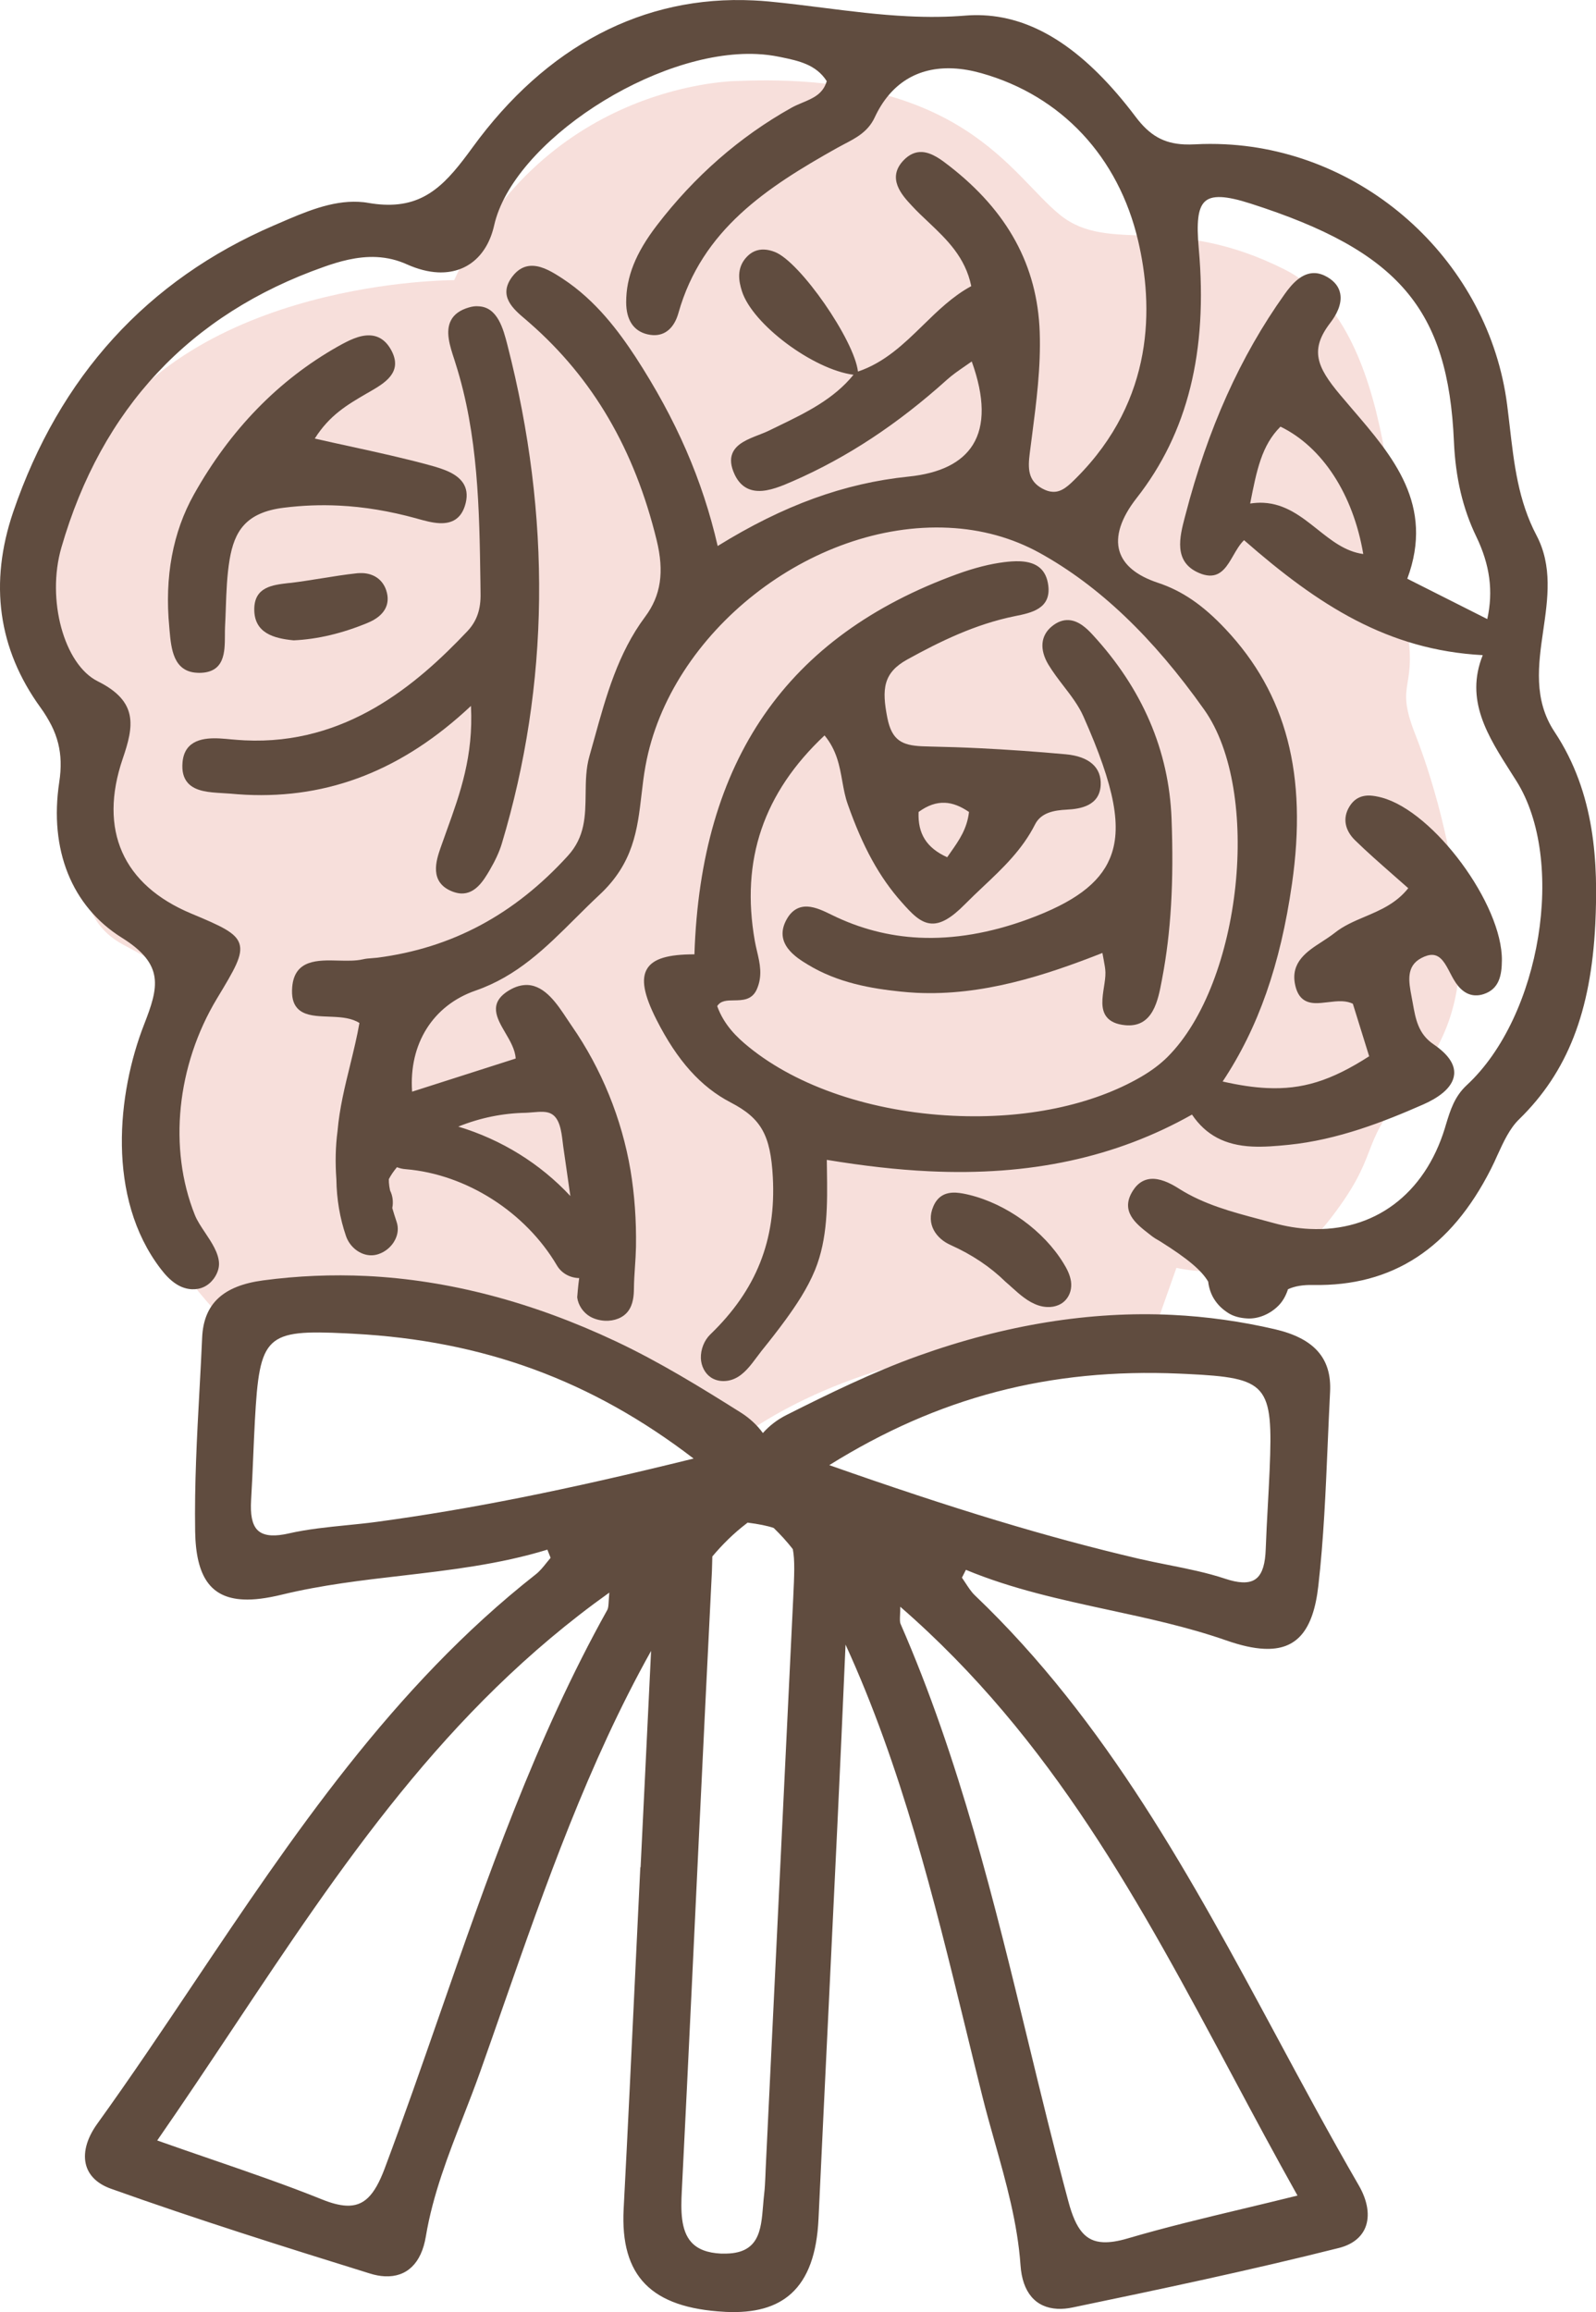 <?xml version="1.0" encoding="iso-8859-1"?>
<!-- Generator: Adobe Illustrator 28.5.0, SVG Export Plug-In . SVG Version: 9.03 Build 54727)  -->
<svg version="1.1" id="&#x30EC;&#x30A4;&#x30E4;&#x30FC;_1"
	 xmlns="http://www.w3.org/2000/svg" xmlns:xlink="http://www.w3.org/1999/xlink" x="0px" y="0px" viewBox="0 0 23.268 33.702"
	 style="enable-background:new 0 0 23.268 33.702;" xml:space="preserve">
<g id="&#x30D6;&#x30FC;&#x30B1;_00000018939839236184464330000004182383522847232392_">
	<path style="fill:#F7DFDB;" d="M10.767,1.18c0,0-2.808-0.013-4.146,2.904c0,0-3.83-0.019-5.278,2.47c0,0-1.254,1.73-0.953,3.084
		s0.827,1.079,0.818,2.044c-0.009,0.965-0.12,1.71,0.591,2.09c0.711,0.381,0.928,0.526,0.928,0.526s-1.359,1.801-0.73,3.101
		c0.629,1.3,1.348,1.912,1.348,1.912S5.02,18.95,6.502,19.31c1.482,0.36,3.843,2.009,3.843,2.009s0.858-0.907,2.754-1.426
		c1.895-0.519,3.619-0.186,3.619-0.186l0.433-1.226c0,0,1.405,0.345,2.201-0.661c0.797-1.006,0.447-1.119,1.119-1.876
		c0.672-0.756,0.856-1.459,0.807-2.385c-0.049-0.926-0.331-2.055-0.647-2.86c-0.316-0.804,0.067-0.612-0.143-1.681
		c-0.21-1.068-0.11-4.257-1.754-5.087c-1.644-0.83-2.553-0.22-3.273-0.793S14.046,1.05,10.767,1.18z"/>
	<g>
		<path style="fill:#604C3F;" d="M22.663,10.667c-0.31-0.467-0.236-0.981-0.164-1.477c0.067-0.462,0.136-0.94-0.098-1.385
			c-0.266-0.505-0.327-1.037-0.392-1.6c-0.012-0.1-0.023-0.2-0.036-0.3c-0.264-2.067-2.034-3.702-4.117-3.802
			c-0.144-0.007-0.29-0.007-0.434,0.001c-0.055,0.003-0.107,0.003-0.156,0.001c-0.3-0.014-0.504-0.13-0.707-0.399
			c-0.724-0.961-1.451-1.446-2.223-1.483c-0.085-0.004-0.171-0.003-0.257,0.004c-0.266,0.022-0.541,0.025-0.843,0.01
			c-0.418-0.02-0.835-0.073-1.239-0.124c-0.256-0.032-0.52-0.066-0.784-0.091c-0.077-0.007-0.153-0.013-0.229-0.016
			C9.381-0.072,7.964,0.67,6.887,2.152C6.519,2.657,6.212,3.013,5.594,2.983C5.523,2.98,5.448,2.971,5.371,2.958
			C5.323,2.949,5.274,2.944,5.226,2.942c-0.395-0.019-0.785,0.15-1.163,0.314l-0.07,0.03c-1.847,0.796-3.126,2.201-3.8,4.175
			C-0.161,8.5-0.028,9.46,0.59,10.313c0.258,0.356,0.337,0.67,0.274,1.086c-0.15,0.986,0.182,1.813,0.911,2.269
			c0.628,0.392,0.538,0.722,0.324,1.27c-0.386,0.99-0.554,2.517,0.244,3.558c0.057,0.074,0.136,0.168,0.242,0.231
			c0.067,0.04,0.14,0.063,0.212,0.066c0.127,0.006,0.239-0.047,0.317-0.151c0.054-0.073,0.082-0.155,0.079-0.23
			c-0.007-0.15-0.106-0.299-0.202-0.443c-0.06-0.09-0.117-0.175-0.15-0.258c-0.389-0.97-0.266-2.18,0.323-3.157
			c0.254-0.421,0.381-0.632,0.326-0.8c-0.053-0.16-0.265-0.255-0.701-0.437c-0.999-0.417-1.354-1.219-1-2.257
			c0.162-0.474,0.231-0.833-0.364-1.129c-0.492-0.245-0.75-1.192-0.53-1.95c0.586-2.027,1.874-3.403,3.827-4.091
			C4.93,3.816,5.206,3.733,5.49,3.747C5.647,3.755,5.793,3.79,5.936,3.855C6.091,3.924,6.241,3.963,6.383,3.97
			c0.413,0.02,0.72-0.236,0.821-0.684c0.273-1.215,2.35-2.569,3.832-2.498c0.113,0.005,0.221,0.019,0.324,0.04l0.03,0.006
			c0.25,0.052,0.509,0.106,0.663,0.349c-0.054,0.188-0.202,0.25-0.358,0.315c-0.054,0.023-0.107,0.045-0.155,0.072
			c-0.755,0.422-1.416,1-1.965,1.717C9.266,3.691,9.129,4.036,9.129,4.405c0,0.258,0.107,0.42,0.309,0.468
			C9.467,4.88,9.494,4.883,9.52,4.885c0.178,0.009,0.31-0.106,0.371-0.323c0.343-1.214,1.289-1.831,2.312-2.405
			c0.036-0.02,0.072-0.039,0.108-0.058c0.169-0.088,0.344-0.179,0.441-0.387c0.229-0.493,0.625-0.74,1.146-0.715
			c0.13,0.006,0.268,0.03,0.41,0.07c1.166,0.328,1.999,1.219,2.285,2.444c0.221,0.943,0.246,2.306-0.899,3.453
			c-0.109,0.109-0.211,0.212-0.345,0.205c-0.048-0.002-0.097-0.017-0.151-0.046c-0.217-0.116-0.212-0.304-0.185-0.518l0.032-0.248
			c0.064-0.494,0.131-1.004,0.113-1.517c-0.034-0.967-0.466-1.759-1.319-2.422c-0.112-0.087-0.251-0.194-0.397-0.202
			c-0.097-0.005-0.188,0.036-0.269,0.121c-0.25,0.261-0.021,0.51,0.117,0.658c0.078,0.085,0.164,0.166,0.247,0.244
			c0.264,0.25,0.536,0.508,0.623,0.932c-0.269,0.145-0.49,0.361-0.704,0.57c-0.275,0.269-0.56,0.545-0.948,0.675
			c-0.052-0.457-0.842-1.599-1.211-1.743c-0.054-0.021-0.105-0.033-0.153-0.035c-0.103-0.005-0.191,0.033-0.264,0.114
			c-0.144,0.159-0.11,0.346-0.064,0.491c0.153,0.484,1.038,1.143,1.627,1.22c-0.287,0.354-0.69,0.551-1.082,0.741l-0.142,0.069
			c-0.048,0.024-0.102,0.045-0.156,0.066c-0.162,0.063-0.329,0.129-0.386,0.271c-0.034,0.085-0.023,0.185,0.033,0.306
			c0.071,0.152,0.184,0.233,0.337,0.24c0.168,0.008,0.358-0.075,0.519-0.145c0.786-0.344,1.519-0.827,2.241-1.477
			c0.08-0.072,0.168-0.132,0.262-0.197c0.033-0.022,0.065-0.045,0.098-0.068c0.188,0.522,0.193,0.931,0.016,1.215
			c-0.162,0.26-0.476,0.416-0.936,0.463c-0.938,0.096-1.824,0.418-2.784,1.012c-0.222-0.965-0.604-1.842-1.199-2.758
			C9.026,4.84,8.693,4.383,8.203,4.062C8.058,3.967,7.917,3.882,7.774,3.875c-0.12-0.006-0.223,0.047-0.306,0.158
			C7.257,4.314,7.482,4.504,7.662,4.656l0.061,0.053c0.922,0.807,1.527,1.842,1.85,3.164c0.114,0.465,0.062,0.81-0.168,1.118
			c-0.396,0.53-0.57,1.161-0.739,1.771c-0.024,0.087-0.048,0.174-0.073,0.261c-0.051,0.179-0.053,0.366-0.055,0.548
			c-0.004,0.323-0.007,0.628-0.26,0.905c-0.782,0.858-1.69,1.343-2.775,1.484c-0.026,0.003-0.052,0.005-0.079,0.007
			c-0.044,0.003-0.09,0.006-0.135,0.017c-0.103,0.024-0.231,0.021-0.355,0.018c-0.3-0.008-0.641-0.017-0.674,0.387
			c-0.011,0.137,0.012,0.237,0.073,0.305c0.087,0.099,0.237,0.115,0.383,0.122l0.14,0.006c0.129,0.006,0.274,0.019,0.384,0.09
			c-0.035,0.202-0.084,0.401-0.135,0.611c-0.077,0.312-0.156,0.635-0.184,0.963c-0.03,0.224-0.035,0.462-0.017,0.705
			c0.004,0.289,0.051,0.567,0.14,0.826c0.054,0.158,0.199,0.273,0.352,0.281c0.041,0.002,0.082-0.004,0.121-0.017
			c0.104-0.034,0.196-0.113,0.244-0.211c0.043-0.086,0.05-0.176,0.02-0.263c-0.024-0.07-0.045-0.141-0.062-0.198
			c0.018-0.087,0.006-0.18-0.032-0.255l-0.011-0.06l-0.006-0.056l-0.001-0.043L5.668,17.19c0.029-0.057,0.067-0.113,0.119-0.176
			c0.041,0.016,0.084,0.026,0.129,0.029c0.88,0.073,1.745,0.624,2.204,1.404c0.064,0.108,0.18,0.176,0.312,0.183
			c0.004,0,0.008,0,0.012,0c-0.014,0.094-0.03,0.28-0.029,0.281c0.014,0.113,0.085,0.22,0.187,0.28
			c0.061,0.035,0.138,0.057,0.216,0.061c0.14,0.007,0.266-0.044,0.336-0.135c0.077-0.099,0.087-0.23,0.088-0.332
			c0.001-0.106,0.008-0.212,0.015-0.317c0.007-0.098,0.013-0.196,0.015-0.295c0.006-0.386-0.021-0.761-0.08-1.115
			c-0.127-0.751-0.423-1.479-0.857-2.104c-0.022-0.032-0.044-0.066-0.068-0.101c-0.142-0.215-0.318-0.482-0.573-0.495
			c-0.088-0.004-0.18,0.022-0.274,0.079c-0.306,0.185-0.178,0.404-0.054,0.616c0.071,0.121,0.145,0.247,0.152,0.377l-1.51,0.483
			c-0.049-0.695,0.303-1.258,0.924-1.473c0.608-0.211,1.02-0.62,1.456-1.054c0.115-0.114,0.23-0.229,0.35-0.341
			c0.498-0.463,0.555-0.95,0.615-1.466c0.016-0.136,0.032-0.277,0.058-0.416c0.352-1.945,2.417-3.567,4.419-3.47
			c0.482,0.023,0.928,0.147,1.326,0.366c0.864,0.478,1.65,1.226,2.401,2.287c0.842,1.189,0.547,3.979-0.535,5.06
			c-0.104,0.104-0.234,0.202-0.387,0.291c-0.716,0.416-1.69,0.618-2.743,0.567c-1.178-0.057-2.262-0.422-2.975-1.002
			c-0.173-0.14-0.362-0.321-0.461-0.596c0.052-0.082,0.142-0.083,0.246-0.084c0.122-0.002,0.261-0.003,0.331-0.16
			c0.088-0.198,0.045-0.381,0.003-0.558c-0.012-0.05-0.023-0.1-0.032-0.15c-0.207-1.178,0.126-2.157,1.017-2.994
			c0.177,0.213,0.219,0.444,0.259,0.669c0.021,0.117,0.041,0.228,0.08,0.336c0.219,0.622,0.461,1.062,0.785,1.426
			c0.139,0.156,0.27,0.303,0.436,0.311c0.138,0.007,0.288-0.08,0.485-0.279c0.089-0.09,0.18-0.176,0.271-0.262
			c0.279-0.263,0.567-0.535,0.753-0.904c0.088-0.174,0.282-0.206,0.46-0.215c0.206-0.01,0.482-0.058,0.497-0.359
			c0.012-0.258-0.169-0.417-0.51-0.448c-0.427-0.039-0.846-0.068-1.248-0.088c-0.242-0.012-0.485-0.02-0.727-0.025
			c-0.043-0.001-0.084-0.002-0.124-0.004c-0.281-0.014-0.435-0.081-0.501-0.412c-0.084-0.424-0.061-0.66,0.294-0.855
			c0.469-0.258,0.983-0.512,1.567-0.63c0.235-0.047,0.527-0.106,0.485-0.445c-0.028-0.227-0.161-0.342-0.406-0.354
			c-0.084-0.004-0.17,0.004-0.235,0.012c-0.209,0.026-0.434,0.083-0.688,0.175c-2.484,0.903-3.737,2.715-3.83,5.542
			c-0.386,0-0.599,0.064-0.688,0.208c-0.092,0.148-0.051,0.378,0.135,0.745c0.302,0.596,0.646,0.98,1.083,1.207
			c0.443,0.23,0.58,0.474,0.613,1.088c0.049,0.917-0.24,1.645-0.911,2.292c-0.089,0.086-0.142,0.219-0.138,0.348
			c0.004,0.114,0.059,0.22,0.144,0.278c0.047,0.032,0.105,0.051,0.167,0.054c0.064,0.003,0.129-0.01,0.188-0.038
			c0.132-0.062,0.23-0.194,0.316-0.31c0.025-0.034,0.049-0.066,0.073-0.096c0.106-0.131,0.23-0.288,0.351-0.454
			c0.147-0.203,0.313-0.447,0.425-0.72c0.188-0.461,0.181-0.965,0.174-1.453c0,0-0.002-0.15-0.002-0.153
			c0.54,0.089,1.027,0.144,1.486,0.166c1.47,0.071,2.725-0.199,3.838-0.826c0.202,0.299,0.482,0.447,0.878,0.466
			c0.172,0.008,0.348-0.007,0.528-0.025c0.719-0.072,1.396-0.338,1.964-0.588c0.196-0.086,0.433-0.232,0.452-0.439
			c0.013-0.147-0.088-0.294-0.301-0.439c-0.223-0.151-0.261-0.368-0.302-0.598l-0.018-0.097c-0.041-0.217-0.083-0.442,0.141-0.561
			c0.062-0.033,0.118-0.049,0.165-0.047c0.123,0.006,0.188,0.131,0.257,0.264c0.016,0.03,0.031,0.06,0.048,0.089
			c0.087,0.152,0.193,0.232,0.316,0.237c0.04,0.002,0.082-0.004,0.124-0.018c0.23-0.075,0.264-0.28,0.266-0.491
			c0.009-0.816-0.99-2.17-1.752-2.374c-0.065-0.017-0.117-0.026-0.164-0.029c-0.136-0.007-0.237,0.046-0.307,0.161
			c-0.1,0.163-0.07,0.341,0.082,0.49c0.175,0.171,0.358,0.331,0.551,0.501c0.074,0.065,0.149,0.131,0.225,0.198
			c-0.175,0.221-0.407,0.32-0.631,0.415c-0.16,0.068-0.311,0.132-0.442,0.237c-0.056,0.044-0.121,0.086-0.183,0.127
			c-0.218,0.14-0.464,0.299-0.393,0.63c0.037,0.174,0.128,0.259,0.284,0.266c0.061,0.003,0.125-0.005,0.193-0.013
			c0.069-0.008,0.141-0.017,0.209-0.014c0.06,0.003,0.111,0.015,0.155,0.036l0.238,0.766c-0.556,0.358-0.977,0.488-1.494,0.463
			c-0.19-0.009-0.4-0.04-0.642-0.095c0.519-0.782,0.841-1.699,1.011-2.883c0.228-1.588-0.08-2.768-0.97-3.713
			c-0.328-0.349-0.632-0.557-0.985-0.674c-0.31-0.103-0.499-0.258-0.56-0.46c-0.065-0.216,0.022-0.484,0.25-0.775
			c0.744-0.948,1.04-2.137,0.906-3.635c-0.035-0.386-0.011-0.583,0.081-0.679c0.053-0.055,0.131-0.078,0.246-0.073
			c0.106,0.005,0.247,0.036,0.43,0.095c2.159,0.692,2.879,1.536,2.963,3.472c0.023,0.523,0.129,0.974,0.324,1.378
			c0.201,0.415,0.252,0.8,0.162,1.206l-1.166-0.588c0.399-1.075-0.21-1.783-0.799-2.469c-0.061-0.071-0.122-0.143-0.182-0.214
			c-0.341-0.407-0.443-0.655-0.141-1.048c0.082-0.107,0.174-0.267,0.144-0.425c-0.018-0.096-0.079-0.176-0.182-0.238
			c-0.062-0.037-0.124-0.058-0.184-0.061c-0.194-0.009-0.34,0.16-0.445,0.308c-0.646,0.906-1.119,1.959-1.446,3.219l-0.007,0.026
			c-0.077,0.294-0.172,0.66,0.21,0.82c0.051,0.022,0.099,0.033,0.143,0.036c0.179,0.009,0.266-0.143,0.351-0.29
			c0.047-0.081,0.094-0.164,0.158-0.226c1.087,0.952,2.098,1.602,3.48,1.676c-0.262,0.655,0.07,1.174,0.42,1.723l0.068,0.107
			c0.732,1.155,0.362,3.435-0.72,4.437c-0.181,0.168-0.24,0.365-0.304,0.574l-0.016,0.054c-0.296,0.965-1.033,1.514-1.972,1.469
			c-0.171-0.008-0.348-0.037-0.525-0.086c-0.068-0.019-0.136-0.037-0.204-0.055c-0.399-0.106-0.811-0.215-1.174-0.445
			c-0.092-0.059-0.231-0.137-0.366-0.144c-0.127-0.006-0.23,0.051-0.306,0.17c-0.193,0.301,0.043,0.484,0.232,0.631l0.049,0.038
			c0.026,0.02,0.054,0.037,0.083,0.053c0.013,0.008,0.027,0.015,0.04,0.024c0.395,0.248,0.597,0.42,0.692,0.582
			c0.011,0.093,0.041,0.181,0.086,0.253c0.053,0.084,0.116,0.146,0.206,0.204c0.073,0.047,0.166,0.074,0.281,0.08
			c0.157,0.008,0.325-0.061,0.448-0.183c0.062-0.061,0.109-0.14,0.143-0.243c0.098-0.045,0.215-0.065,0.366-0.062
			c1.156,0.022,2.005-0.531,2.593-1.692c0.033-0.065,0.064-0.132,0.094-0.2c0.087-0.19,0.176-0.387,0.316-0.523
			c0.705-0.688,1.048-1.566,1.111-2.846C23.299,12.591,23.262,11.569,22.663,10.667z M6.687,16.42
			c0.314-0.126,0.642-0.193,0.975-0.199c0.031-0.001,0.065-0.004,0.101-0.007c0.052-0.004,0.105-0.009,0.155-0.007
			c0.043,0.002,0.078,0.009,0.106,0.022c0.135,0.06,0.16,0.257,0.179,0.415l0.008,0.065l0.104,0.725
			c-0.442-0.474-1.004-0.822-1.634-1.012C6.683,16.421,6.685,16.421,6.687,16.42z M13.777,11.702
			c0.112,0.005,0.226,0.049,0.35,0.134c-0.029,0.248-0.144,0.411-0.265,0.584c-0.018,0.025-0.036,0.051-0.053,0.076
			c-0.301-0.137-0.43-0.342-0.417-0.66C13.525,11.739,13.651,11.696,13.777,11.702z M19.204,7.714
			c-0.228-0.181-0.464-0.369-0.785-0.385c-0.063-0.003-0.127,0.001-0.193,0.011c0.096-0.49,0.168-0.848,0.442-1.121
			c0.612,0.297,1.06,0.988,1.207,1.857C19.613,8.04,19.414,7.881,19.204,7.714z"/>
		<path style="fill:#604C3F;" d="M3.239,11.561c0.042,0.002,0.083,0.005,0.122,0.008c0.074,0.007,0.148,0.012,0.221,0.016
			c0,0,0,0,0,0c1.219,0.059,2.294-0.365,3.284-1.295c0.038,0.731-0.159,1.279-0.351,1.81c-0.031,0.086-0.062,0.172-0.092,0.258
			c-0.061,0.177-0.175,0.507,0.179,0.64c0.041,0.015,0.08,0.024,0.118,0.026c0.213,0.01,0.334-0.197,0.415-0.333
			c0.087-0.149,0.144-0.273,0.18-0.391c0.698-2.322,0.726-4.766,0.083-7.269c-0.06-0.233-0.142-0.553-0.419-0.566
			C6.933,4.46,6.883,4.467,6.831,4.483C6.707,4.52,6.62,4.582,6.575,4.669C6.489,4.832,6.56,5.048,6.623,5.239L6.642,5.3
			c0.331,1.039,0.347,2.13,0.362,3.187l0.002,0.162C7.011,8.886,6.95,9.058,6.81,9.205c-0.735,0.776-1.767,1.658-3.242,1.587
			c-0.062-0.003-0.124-0.008-0.194-0.014c-0.054-0.005-0.113-0.011-0.172-0.014c-0.219-0.011-0.513,0.014-0.541,0.35
			c-0.011,0.129,0.014,0.226,0.077,0.298C2.85,11.539,3.057,11.55,3.239,11.561z"/>
		<path style="fill:#604C3F;" d="M16.132,14.822c0.054,0.069,0.142,0.109,0.271,0.122l0.03,0.002
			c0.378,0.018,0.451-0.368,0.504-0.65l0.006-0.032c0.128-0.67,0.172-1.41,0.137-2.328c-0.037-0.993-0.425-1.897-1.153-2.686
			c-0.087-0.095-0.206-0.205-0.35-0.211c-0.082-0.004-0.164,0.027-0.243,0.092c-0.163,0.134-0.181,0.336-0.05,0.556
			c0.066,0.109,0.145,0.213,0.222,0.313c0.107,0.139,0.218,0.283,0.288,0.441c0.46,1.034,0.572,1.635,0.386,2.074
			c-0.154,0.365-0.521,0.637-1.189,0.883c-0.553,0.203-1.088,0.294-1.591,0.27c-0.441-0.021-0.867-0.132-1.268-0.329
			c-0.112-0.055-0.239-0.118-0.359-0.124c-0.128-0.006-0.23,0.055-0.302,0.182c-0.202,0.355,0.14,0.563,0.305,0.663
			c0.441,0.269,0.932,0.35,1.354,0.394c0.077,0.008,0.154,0.014,0.231,0.018c0.961,0.046,1.87-0.25,2.711-0.581
			c0.007,0.038,0.013,0.072,0.019,0.103c0.014,0.075,0.024,0.129,0.025,0.183c0.001,0.065-0.01,0.137-0.022,0.213
			C16.07,14.548,16.045,14.71,16.132,14.822z"/>
		<path style="fill:#604C3F;" d="M5.343,5.737l0.044-0.025c0.218-0.126,0.488-0.282,0.321-0.6C5.633,4.97,5.528,4.895,5.395,4.889
			C5.24,4.881,5.078,4.965,4.925,5.051c-0.864,0.488-1.57,1.214-2.098,2.157c-0.308,0.55-0.429,1.201-0.359,1.933l0.004,0.048
			c0.024,0.268,0.055,0.602,0.404,0.618l0.029,0.001c0.372-0.001,0.373-0.302,0.374-0.544c0-0.045,0-0.089,0.002-0.131
			c0.005-0.089,0.008-0.177,0.011-0.266C3.3,8.631,3.309,8.387,3.348,8.154C3.417,7.752,3.577,7.47,4.137,7.401
			C4.41,7.367,4.673,7.357,4.942,7.37c0.367,0.018,0.735,0.079,1.126,0.186l0.024,0.007C6.189,7.59,6.301,7.621,6.405,7.626
			c0.192,0.009,0.314-0.072,0.372-0.25c0.039-0.12,0.035-0.225-0.011-0.311C6.679,6.906,6.472,6.838,6.267,6.782
			c-0.376-0.103-0.76-0.187-1.168-0.276c-0.165-0.036-0.334-0.073-0.51-0.113C4.803,6.053,5.062,5.901,5.343,5.737z"/>
		<path style="fill:#604C3F;" d="M5.287,8.354c-0.026-0.001-0.053,0-0.08,0.002C5.032,8.375,4.855,8.403,4.684,8.431
			c-0.146,0.023-0.293,0.047-0.44,0.065L4.2,8.5C3.971,8.527,3.711,8.557,3.707,8.876C3.703,9.23,3.994,9.306,4.28,9.334l0.002,0
			l0.002,0c0.347-0.016,0.709-0.102,1.079-0.256c0.24-0.1,0.335-0.267,0.268-0.472C5.581,8.454,5.456,8.362,5.287,8.354z"/>
		<path style="fill:#604C3F;" d="M14.659,18.684c0.032,0.027,0.064,0.056,0.096,0.085c0.114,0.103,0.233,0.209,0.382,0.259
			c0.042,0.014,0.085,0.022,0.128,0.024c0,0,0,0,0,0c0.061,0.003,0.117-0.007,0.168-0.029c0.042-0.018,0.078-0.044,0.107-0.078
			c0.061-0.07,0.088-0.167,0.074-0.266c-0.015-0.101-0.063-0.19-0.108-0.263c-0.289-0.474-0.83-0.866-1.377-0.999
			c-0.054-0.013-0.124-0.028-0.191-0.032c-0.161-0.008-0.269,0.057-0.33,0.198c-0.114,0.263,0.044,0.474,0.252,0.566
			C14.17,18.288,14.438,18.467,14.659,18.684z"/>
		<path style="fill:#604C3F;" d="M18.599,29.661c-1.21-2.247-2.462-4.57-4.384-6.404c-0.054-0.051-0.095-0.115-0.139-0.182
			c-0.017-0.026-0.034-0.052-0.052-0.078l0.058-0.114c0.673,0.28,1.388,0.434,2.08,0.584c0.565,0.122,1.15,0.248,1.707,0.442
			c0.22,0.077,0.402,0.118,0.559,0.125c0.473,0.023,0.718-0.26,0.792-0.919c0.078-0.682,0.107-1.381,0.136-2.056
			c0.011-0.256,0.022-0.512,0.035-0.768c0.026-0.491-0.23-0.781-0.804-0.915c-0.491-0.114-0.995-0.185-1.496-0.209
			c-1.192-0.058-2.438,0.143-3.704,0.597c-0.66,0.236-1.308,0.554-1.915,0.859c-0.14,0.07-0.257,0.161-0.35,0.266
			c-0.083-0.114-0.191-0.216-0.323-0.299c-0.575-0.362-1.19-0.741-1.824-1.039c-1.216-0.573-2.437-0.893-3.629-0.951
			c-0.501-0.024-1.009-0.003-1.51,0.064c-0.585,0.078-0.867,0.342-0.889,0.833c-0.011,0.256-0.025,0.512-0.039,0.768
			c-0.037,0.675-0.074,1.373-0.063,2.059c0.011,0.662,0.227,0.968,0.7,0.991c0.156,0.008,0.342-0.016,0.568-0.071
			c0.573-0.139,1.167-0.209,1.741-0.275c0.703-0.082,1.429-0.166,2.126-0.38l0.047,0.119c-0.02,0.024-0.04,0.048-0.059,0.072
			c-0.05,0.063-0.098,0.122-0.156,0.168c-2.09,1.641-3.559,3.833-4.981,5.952c-0.456,0.681-0.928,1.384-1.414,2.059
			c-0.157,0.218-0.213,0.437-0.158,0.615c0.046,0.149,0.17,0.263,0.357,0.33c1.257,0.449,2.554,0.857,3.775,1.236
			c0.077,0.024,0.15,0.038,0.219,0.041c0.321,0.015,0.533-0.19,0.598-0.579c0.101-0.609,0.327-1.189,0.546-1.75
			c0.084-0.216,0.168-0.432,0.246-0.651c0.116-0.326,0.23-0.653,0.344-0.98c0.605-1.732,1.232-3.517,2.148-5.156
			c-0.029,0.6-0.058,1.2-0.087,1.8l-0.066,1.354l-0.004,0l-0.072,1.499c-0.055,1.16-0.11,2.321-0.171,3.481
			c-0.051,0.981,0.403,1.443,1.473,1.5c0,0,0.013,0.001,0.013,0.001c0.424,0.02,0.737-0.067,0.959-0.269
			c0.242-0.221,0.372-0.577,0.396-1.088c0.048-1.031,0.098-2.062,0.148-3.093c0.084-1.73,0.17-3.511,0.246-5.277
			c0.818,1.786,1.291,3.71,1.746,5.574c0.082,0.336,0.164,0.673,0.248,1.008c0.056,0.225,0.119,0.448,0.182,0.672
			c0.163,0.579,0.332,1.179,0.375,1.794c0.027,0.393,0.218,0.618,0.539,0.634c0.069,0.003,0.143-0.003,0.222-0.02
			c1.251-0.26,2.581-0.54,3.877-0.866c0.193-0.048,0.326-0.15,0.387-0.294c0.072-0.172,0.038-0.395-0.098-0.627
			C19.389,31.129,18.987,30.383,18.599,29.661z M17.194,20.023l0.111,0.005c1.178,0.057,1.257,0.148,1.205,1.395
			c-0.007,0.172-0.017,0.344-0.026,0.516c-0.012,0.213-0.023,0.426-0.031,0.64c-0.007,0.215-0.048,0.349-0.126,0.421
			c-0.053,0.049-0.125,0.07-0.22,0.065c-0.069-0.003-0.151-0.021-0.244-0.052c-0.27-0.09-0.554-0.146-0.829-0.201
			c-0.145-0.029-0.29-0.058-0.433-0.091c-1.335-0.313-2.687-0.722-4.511-1.364C13.681,20.365,15.305,19.941,17.194,20.023z
			 M5.491,22.184c-0.146,0.02-0.293,0.034-0.44,0.049c-0.279,0.028-0.567,0.057-0.844,0.12c-0.096,0.022-0.179,0.031-0.248,0.028
			c-0.095-0.005-0.165-0.033-0.213-0.086c-0.071-0.08-0.098-0.217-0.085-0.431c0.013-0.213,0.022-0.426,0.031-0.64
			c0.007-0.172,0.015-0.344,0.024-0.516c0.068-1.246,0.156-1.329,1.334-1.272l0.111,0.006c1.888,0.101,3.464,0.679,4.951,1.819
			C8.235,21.724,6.85,22,5.491,22.184z M8.875,23.329c-0.004,0.071-0.006,0.11-0.021,0.138C7.81,25.338,7.1,27.38,6.413,29.355
			c-0.258,0.741-0.525,1.508-0.805,2.255c-0.151,0.402-0.308,0.553-0.561,0.541c-0.098-0.005-0.213-0.034-0.351-0.09
			c-0.519-0.209-1.057-0.394-1.627-0.59c-0.249-0.086-0.507-0.174-0.777-0.27c0.376-0.542,0.745-1.096,1.102-1.632
			c1.591-2.389,3.094-4.646,5.489-6.354C8.879,23.26,8.877,23.298,8.875,23.329z M11.141,31.978
			c-0.007,0.056-0.011,0.114-0.016,0.171c-0.03,0.366-0.058,0.711-0.579,0.701L10.51,32.85c-0.198-0.01-0.339-0.064-0.431-0.166
			c-0.155-0.171-0.154-0.463-0.139-0.747c0.051-0.997,0.098-1.993,0.146-2.99l0.104-2.183c0.062-1.287,0.124-2.574,0.189-3.861
			c0.002-0.047,0.003-0.094,0.004-0.142c0-0.024,0.001-0.049,0.002-0.073c0.146-0.173,0.309-0.336,0.498-0.48
			c0.006-0.004,0.01-0.009,0.016-0.013c0.162,0.021,0.286,0.045,0.381,0.078c0.101,0.098,0.194,0.2,0.278,0.308
			c0.032,0.157,0.022,0.382,0.006,0.719c-0.098,2.037-0.196,4.073-0.295,6.11l-0.107,2.219l-0.004,0.102
			C11.154,31.812,11.151,31.896,11.141,31.978z M18.116,32.198c-0.586,0.14-1.139,0.273-1.676,0.431
			c-0.143,0.042-0.26,0.06-0.358,0.055c0,0,0,0,0,0c-0.253-0.012-0.395-0.178-0.506-0.593c-0.207-0.77-0.399-1.559-0.584-2.322
			c-0.493-2.032-1.004-4.133-1.862-6.096c-0.013-0.029-0.011-0.068-0.008-0.139c0.001-0.032,0.003-0.069,0.003-0.113
			c2.22,1.93,3.498,4.322,4.851,6.853c0.303,0.568,0.617,1.154,0.94,1.73C18.638,32.073,18.373,32.137,18.116,32.198z"/>
	</g>
</g>
</svg>
